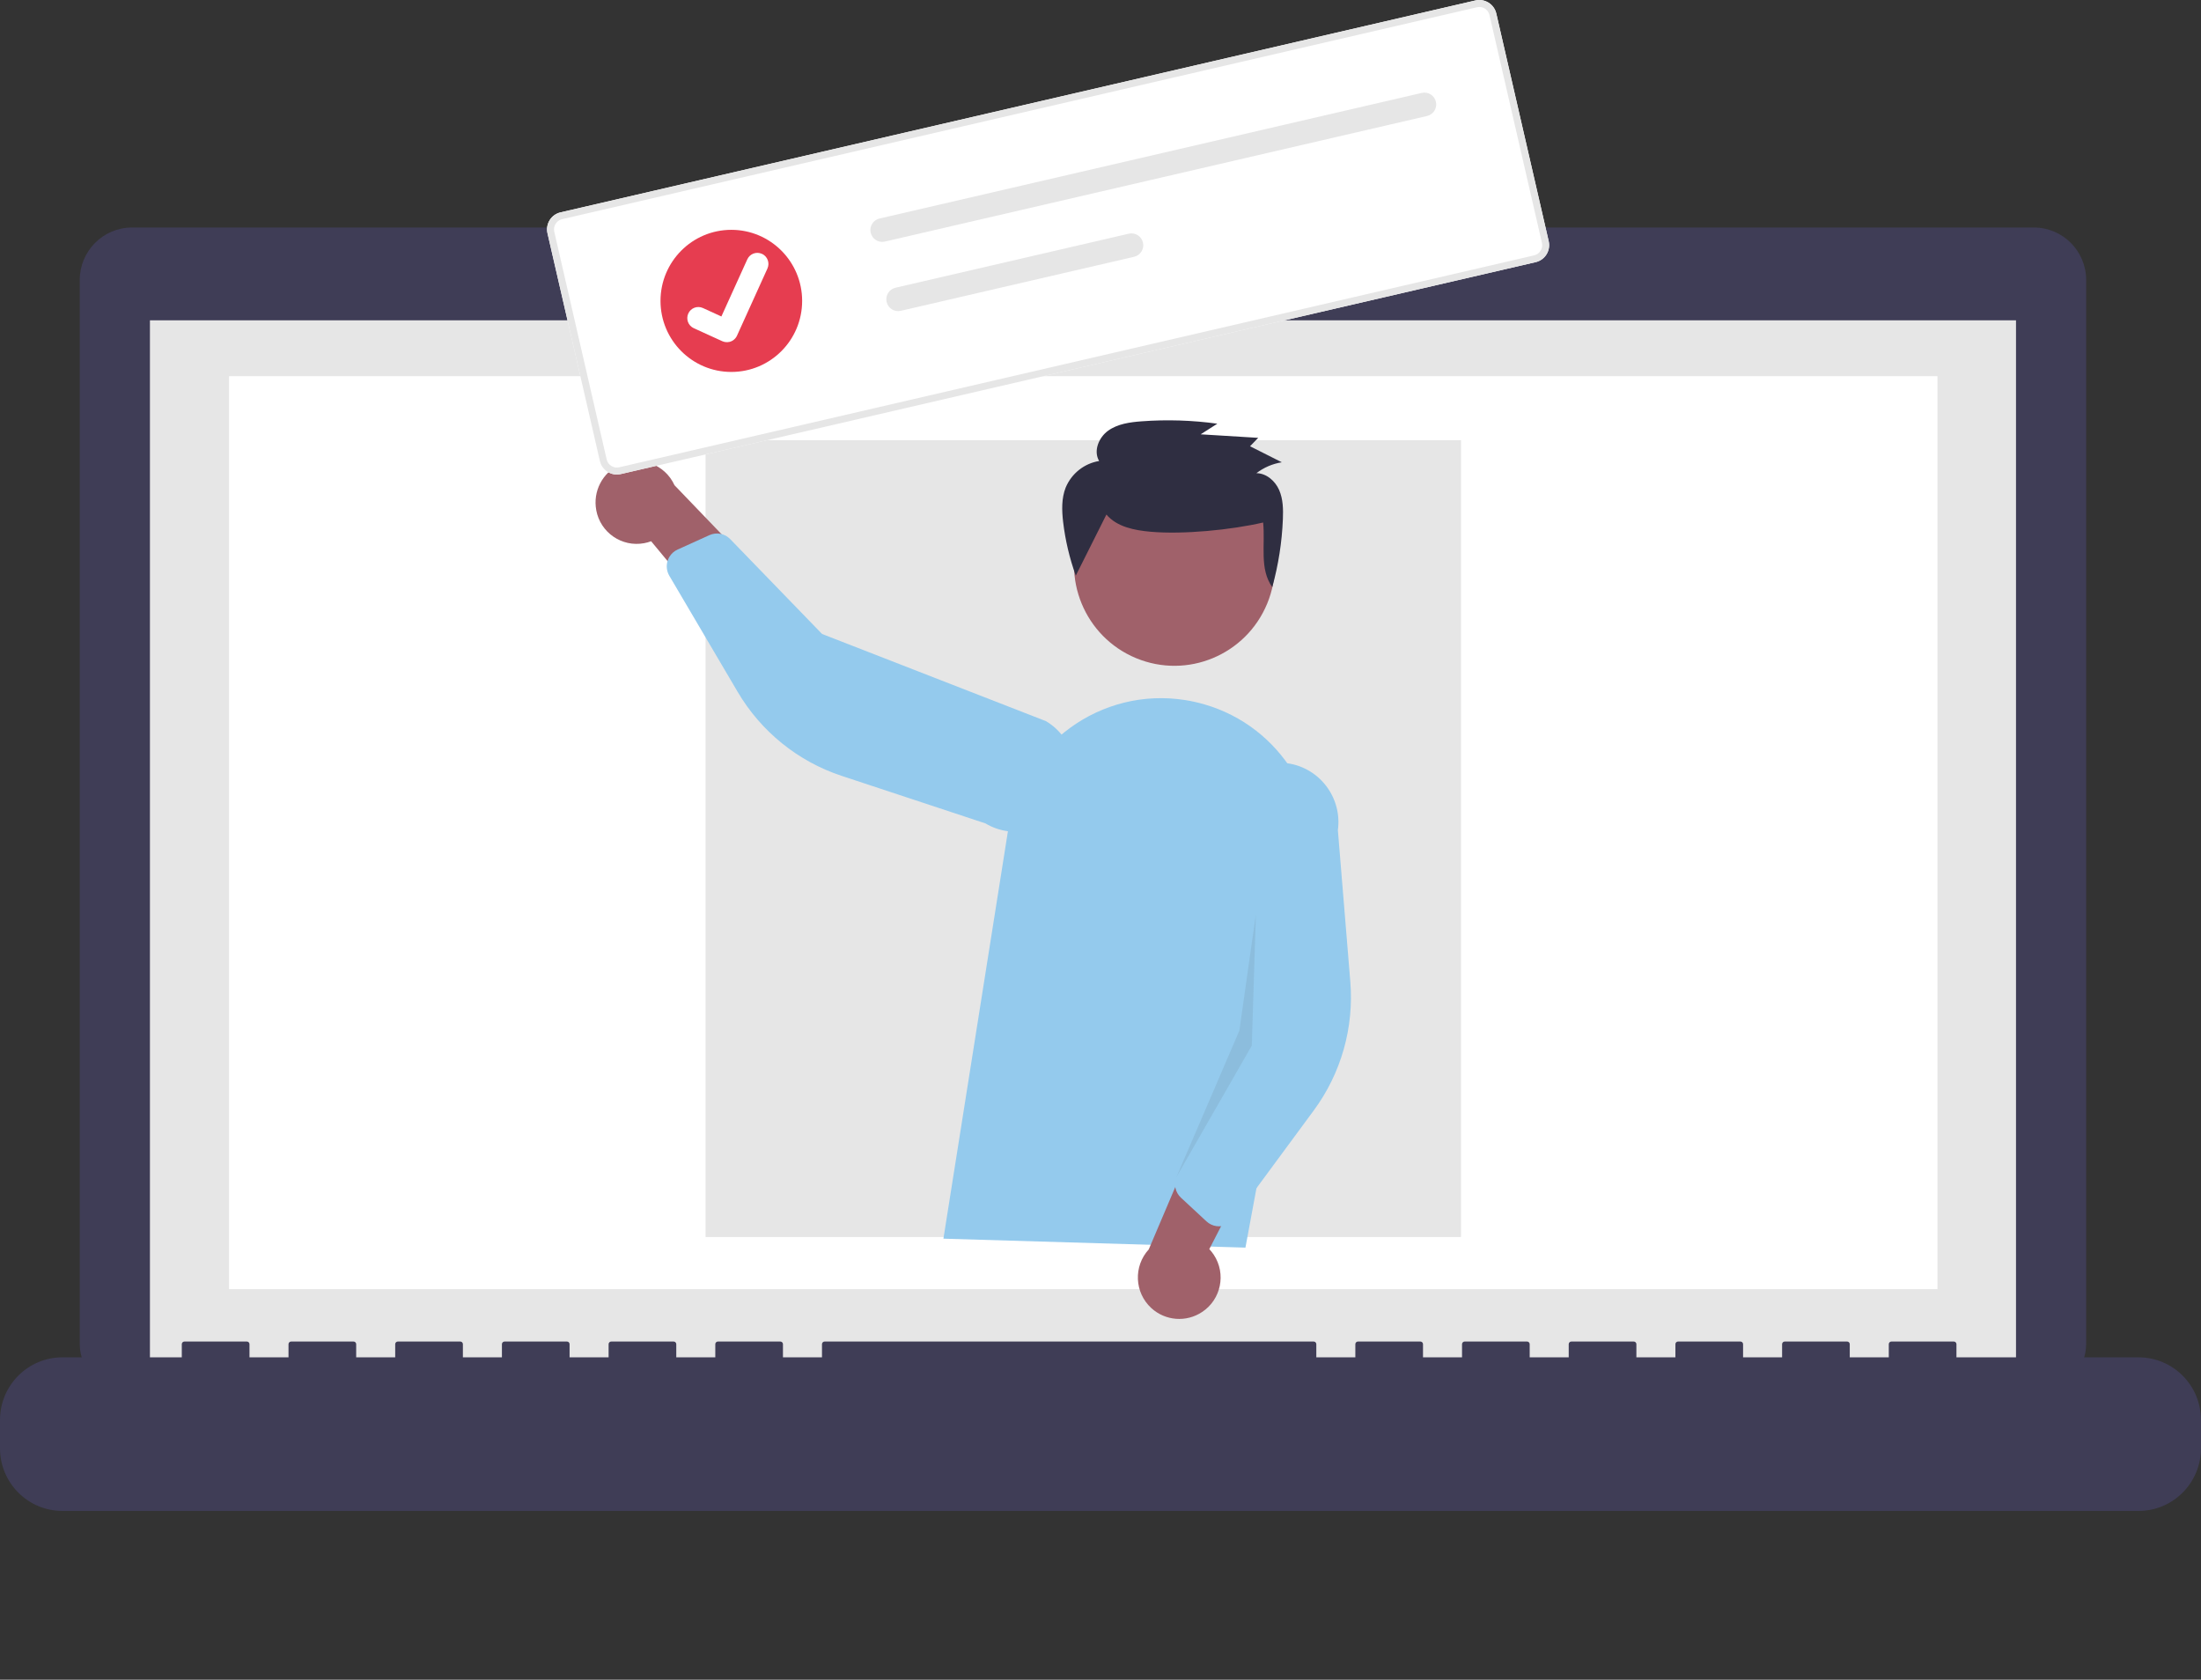 <svg width="287" height="219" viewBox="0 0 287 219" fill="none" xmlns="http://www.w3.org/2000/svg">
<rect x="0" y="0" width="287" height="219" fill="#333333" stroke="none"/>
<path d="M265.2 29.662H164.296V27.576H118.543V29.662H17.224C13.454 29.662 10.398 32.728 10.398 36.51V175.128C10.398 178.91 13.454 181.977 17.224 181.977H265.2C268.969 181.977 272.026 178.91 272.026 175.128V36.51C272.026 32.728 268.969 29.662 265.2 29.662Z" fill="#3F3D56"/>
<path d="M262.877 41.763H19.551V179.471H262.877V41.763Z" fill="#E6E6E6"/>
<path d="M252.638 49.047H29.867V168.078H252.638V49.047Z" fill="white"/>
<path d="M141.006 38.008C142.384 38.008 143.5 36.888 143.5 35.506C143.5 34.124 142.384 33.004 141.006 33.004C139.629 33.004 138.512 34.124 138.512 35.506C138.512 36.888 139.629 38.008 141.006 38.008Z" fill="#94CAED"/>
<path d="M278.859 176.969H255.112V175.253C255.112 175.066 254.961 174.91 254.771 174.91H246.63C246.444 174.91 246.289 175.062 246.289 175.253V176.969H241.2V175.253C241.2 175.066 241.049 174.91 240.859 174.91H232.718C232.532 174.91 232.377 175.062 232.377 175.253V176.969H227.288V175.253C227.288 175.066 227.137 174.91 226.947 174.91H218.806C218.62 174.91 218.465 175.062 218.465 175.253V176.969H213.377V175.253C213.377 175.066 213.225 174.91 213.035 174.91H204.895C204.709 174.91 204.553 175.062 204.553 175.253V176.969H199.465V175.253C199.465 175.066 199.314 174.91 199.124 174.91H190.983C190.797 174.91 190.642 175.062 190.642 175.253V176.969H185.553V175.253C185.553 175.066 185.402 174.91 185.212 174.91H177.071C176.885 174.91 176.73 175.062 176.73 175.253V176.969H171.641V175.253C171.641 175.066 171.49 174.91 171.3 174.91H107.524C107.338 174.91 107.183 175.062 107.183 175.253V176.969H102.094V175.253C102.094 175.066 101.943 174.91 101.753 174.91H93.612C93.426 174.91 93.271 175.062 93.271 175.253V176.969H88.183V175.253C88.183 175.066 88.031 174.91 87.841 174.91H79.701C79.514 174.91 79.359 175.062 79.359 175.253V176.969H74.271V175.253C74.271 175.066 74.12 174.91 73.93 174.91H65.789C65.603 174.91 65.448 175.062 65.448 175.253V176.969H60.359V175.253C60.359 175.066 60.208 174.91 60.018 174.91H51.873C51.687 174.91 51.532 175.062 51.532 175.253V176.969H46.444V175.253C46.444 175.066 46.292 174.91 46.102 174.91H37.962C37.775 174.91 37.62 175.062 37.62 175.253V176.969H32.532V175.253C32.532 175.066 32.381 174.91 32.191 174.91H24.046C23.86 174.91 23.705 175.062 23.705 175.253V176.969H8.141C3.646 176.969 0 180.626 0 185.136V188.829C0 193.339 3.646 196.996 8.141 196.996H278.855C283.35 196.996 286.996 193.339 286.996 188.829V185.136C286.996 180.626 283.35 176.969 278.855 176.969H278.859Z" fill="#3F3D56"/>
<path d="M190.51 57.393H91.999V161.284H190.51V57.393Z" fill="#E6E6E6"/>
<path d="M165.236 78.696C168.004 71.994 164.831 64.309 158.15 61.533C151.469 58.757 143.81 61.94 141.043 68.642C138.276 75.345 141.448 83.029 148.129 85.806C154.81 88.582 162.469 85.399 165.236 78.696Z" fill="#A0616A"/>
<path d="M123.018 161.498L131.473 108.097C133.222 97.055 143.562 89.525 154.569 91.28C155.411 91.412 156.244 91.603 157.063 91.841C167.026 94.731 173.166 104.751 171.242 114.977L162.399 162.665L123.018 161.498Z" fill="#94CAED"/>
<path d="M156.756 171.054C159.227 169.416 159.906 166.082 158.277 163.603C158.102 163.339 157.904 163.089 157.687 162.86L166.425 145.879L156.582 146.934L149.791 162.899C147.778 165.101 147.925 168.521 150.12 170.541C151.951 172.222 154.685 172.436 156.753 171.054H156.756Z" fill="#A0616A"/>
<path d="M158.626 159.868C158.141 159.798 157.691 159.584 157.33 159.253L153.987 156.152C153.246 155.463 153.014 154.381 153.405 153.447L160.088 137.553L159.138 106.148C159.712 101.907 163.605 98.934 167.837 99.51C172.064 100.086 175.027 103.992 174.453 108.237C174.453 108.237 174.453 108.241 174.453 108.245L176.074 127.984C176.567 133.977 174.876 139.942 171.312 144.774L160.891 158.91C160.483 159.459 159.867 159.809 159.188 159.875C159.002 159.895 158.812 159.887 158.63 159.864L158.626 159.868Z" fill="#94CAED"/>
<path d="M77.746 66.514C78.285 69.436 81.082 71.362 83.994 70.821C84.304 70.763 84.611 70.677 84.906 70.568L97.084 85.265L99.954 75.759L87.95 63.261C86.713 60.545 83.513 59.35 80.806 60.591C78.553 61.627 77.292 64.07 77.75 66.514H77.746Z" fill="#A0616A"/>
<path d="M87.287 72.603C87.539 72.183 87.911 71.848 88.357 71.65L92.507 69.77C93.43 69.354 94.508 69.56 95.214 70.288L107.195 82.658L136.387 94.023C140.056 96.206 141.266 100.965 139.09 104.646C136.915 108.327 132.171 109.541 128.502 107.358C128.502 107.358 128.495 107.358 128.495 107.354L109.743 101.156C104.053 99.276 99.236 95.385 96.188 90.206L87.275 75.066C86.93 74.479 86.849 73.77 87.054 73.117C87.112 72.938 87.186 72.766 87.283 72.603H87.287Z" fill="#94CAED"/>
<path opacity="0.1" d="M163.761 119.214L163.229 136.327L153.409 153.447L161.608 134.37L163.761 119.214Z" fill="#484849"/>
<path d="M144.272 67.086C145.621 68.689 147.906 69.14 150.016 69.327C154.297 69.704 160.522 69.093 164.707 68.124C165.006 71.027 164.191 74.159 165.898 76.549C166.697 73.658 167.162 70.681 167.282 67.685C167.333 66.401 167.313 65.07 166.794 63.887C166.274 62.704 165.137 61.704 163.827 61.693C164.8 60.953 165.936 60.463 167.143 60.272L163 58.183L164.063 57.086L156.562 56.626L158.734 55.241C155.465 54.79 152.157 54.685 148.868 54.93C147.34 55.043 145.742 55.261 144.504 56.148C143.267 57.035 142.55 58.801 143.322 60.105C141.367 60.428 139.715 61.743 138.955 63.58C138.404 64.984 138.454 66.545 138.625 68.039C138.908 70.432 139.463 72.786 140.277 75.051" fill="#2F2E41"/>
<path d="M200.241 34.179L80.942 61.809C79.72 62.09 78.506 61.327 78.223 60.105L71.389 30.416C71.11 29.191 71.87 27.973 73.088 27.689L192.391 0.058C193.612 -0.222 194.826 0.541 195.11 1.763L201.943 31.451C202.222 32.677 201.462 33.895 200.245 34.179H200.241Z" fill="white"/>
<path d="M200.241 34.179L80.942 61.809C79.72 62.09 78.506 61.327 78.223 60.105L71.389 30.416C71.11 29.191 71.87 27.973 73.088 27.689L192.391 0.058C193.612 -0.222 194.826 0.541 195.11 1.763L201.943 31.451C202.222 32.677 201.462 33.895 200.245 34.179H200.241ZM73.294 28.576C72.561 28.747 72.107 29.479 72.274 30.214L79.107 59.903C79.278 60.638 80.007 61.093 80.74 60.926L200.039 33.296C200.772 33.124 201.226 32.393 201.059 31.658L194.225 1.969C194.055 1.233 193.325 0.778 192.592 0.946L73.297 28.576H73.294Z" fill="#E6E6E6"/>
<path d="M114.692 28.486C113.862 28.677 113.346 29.506 113.532 30.335C113.722 31.167 114.548 31.685 115.374 31.498H115.378L186.085 15.121C186.915 14.926 187.427 14.097 187.237 13.268C187.043 12.44 186.22 11.922 185.394 12.113L114.688 28.49L114.692 28.486Z" fill="#E6E6E6"/>
<path d="M116.77 37.514C115.94 37.704 115.424 38.533 115.61 39.362C115.801 40.195 116.627 40.712 117.453 40.525H117.457L147.882 33.479C148.712 33.288 149.228 32.459 149.038 31.627C148.848 30.798 148.022 30.276 147.196 30.467H147.192L116.766 37.514H116.77Z" fill="#E6E6E6"/>
<path d="M95.362 48.494C100.462 48.494 104.596 44.346 104.596 39.23C104.596 34.113 100.462 29.965 95.362 29.965C90.262 29.965 86.127 34.113 86.127 39.23C86.127 44.346 90.262 48.494 95.362 48.494Z" fill="#E63D50"/>
<path d="M95.102 44.576C94.799 44.646 94.481 44.615 94.198 44.49L94.179 44.483L90.463 42.79C89.738 42.459 89.42 41.603 89.749 40.876C90.079 40.148 90.932 39.829 91.658 40.16L94.066 41.261L97.444 33.813C97.774 33.086 98.627 32.767 99.352 33.097L99.333 33.144L99.356 33.093C100.078 33.424 100.4 34.28 100.07 35.008L96.098 43.77C95.912 44.179 95.544 44.479 95.109 44.58L95.102 44.576Z" fill="white"/>
</svg>
